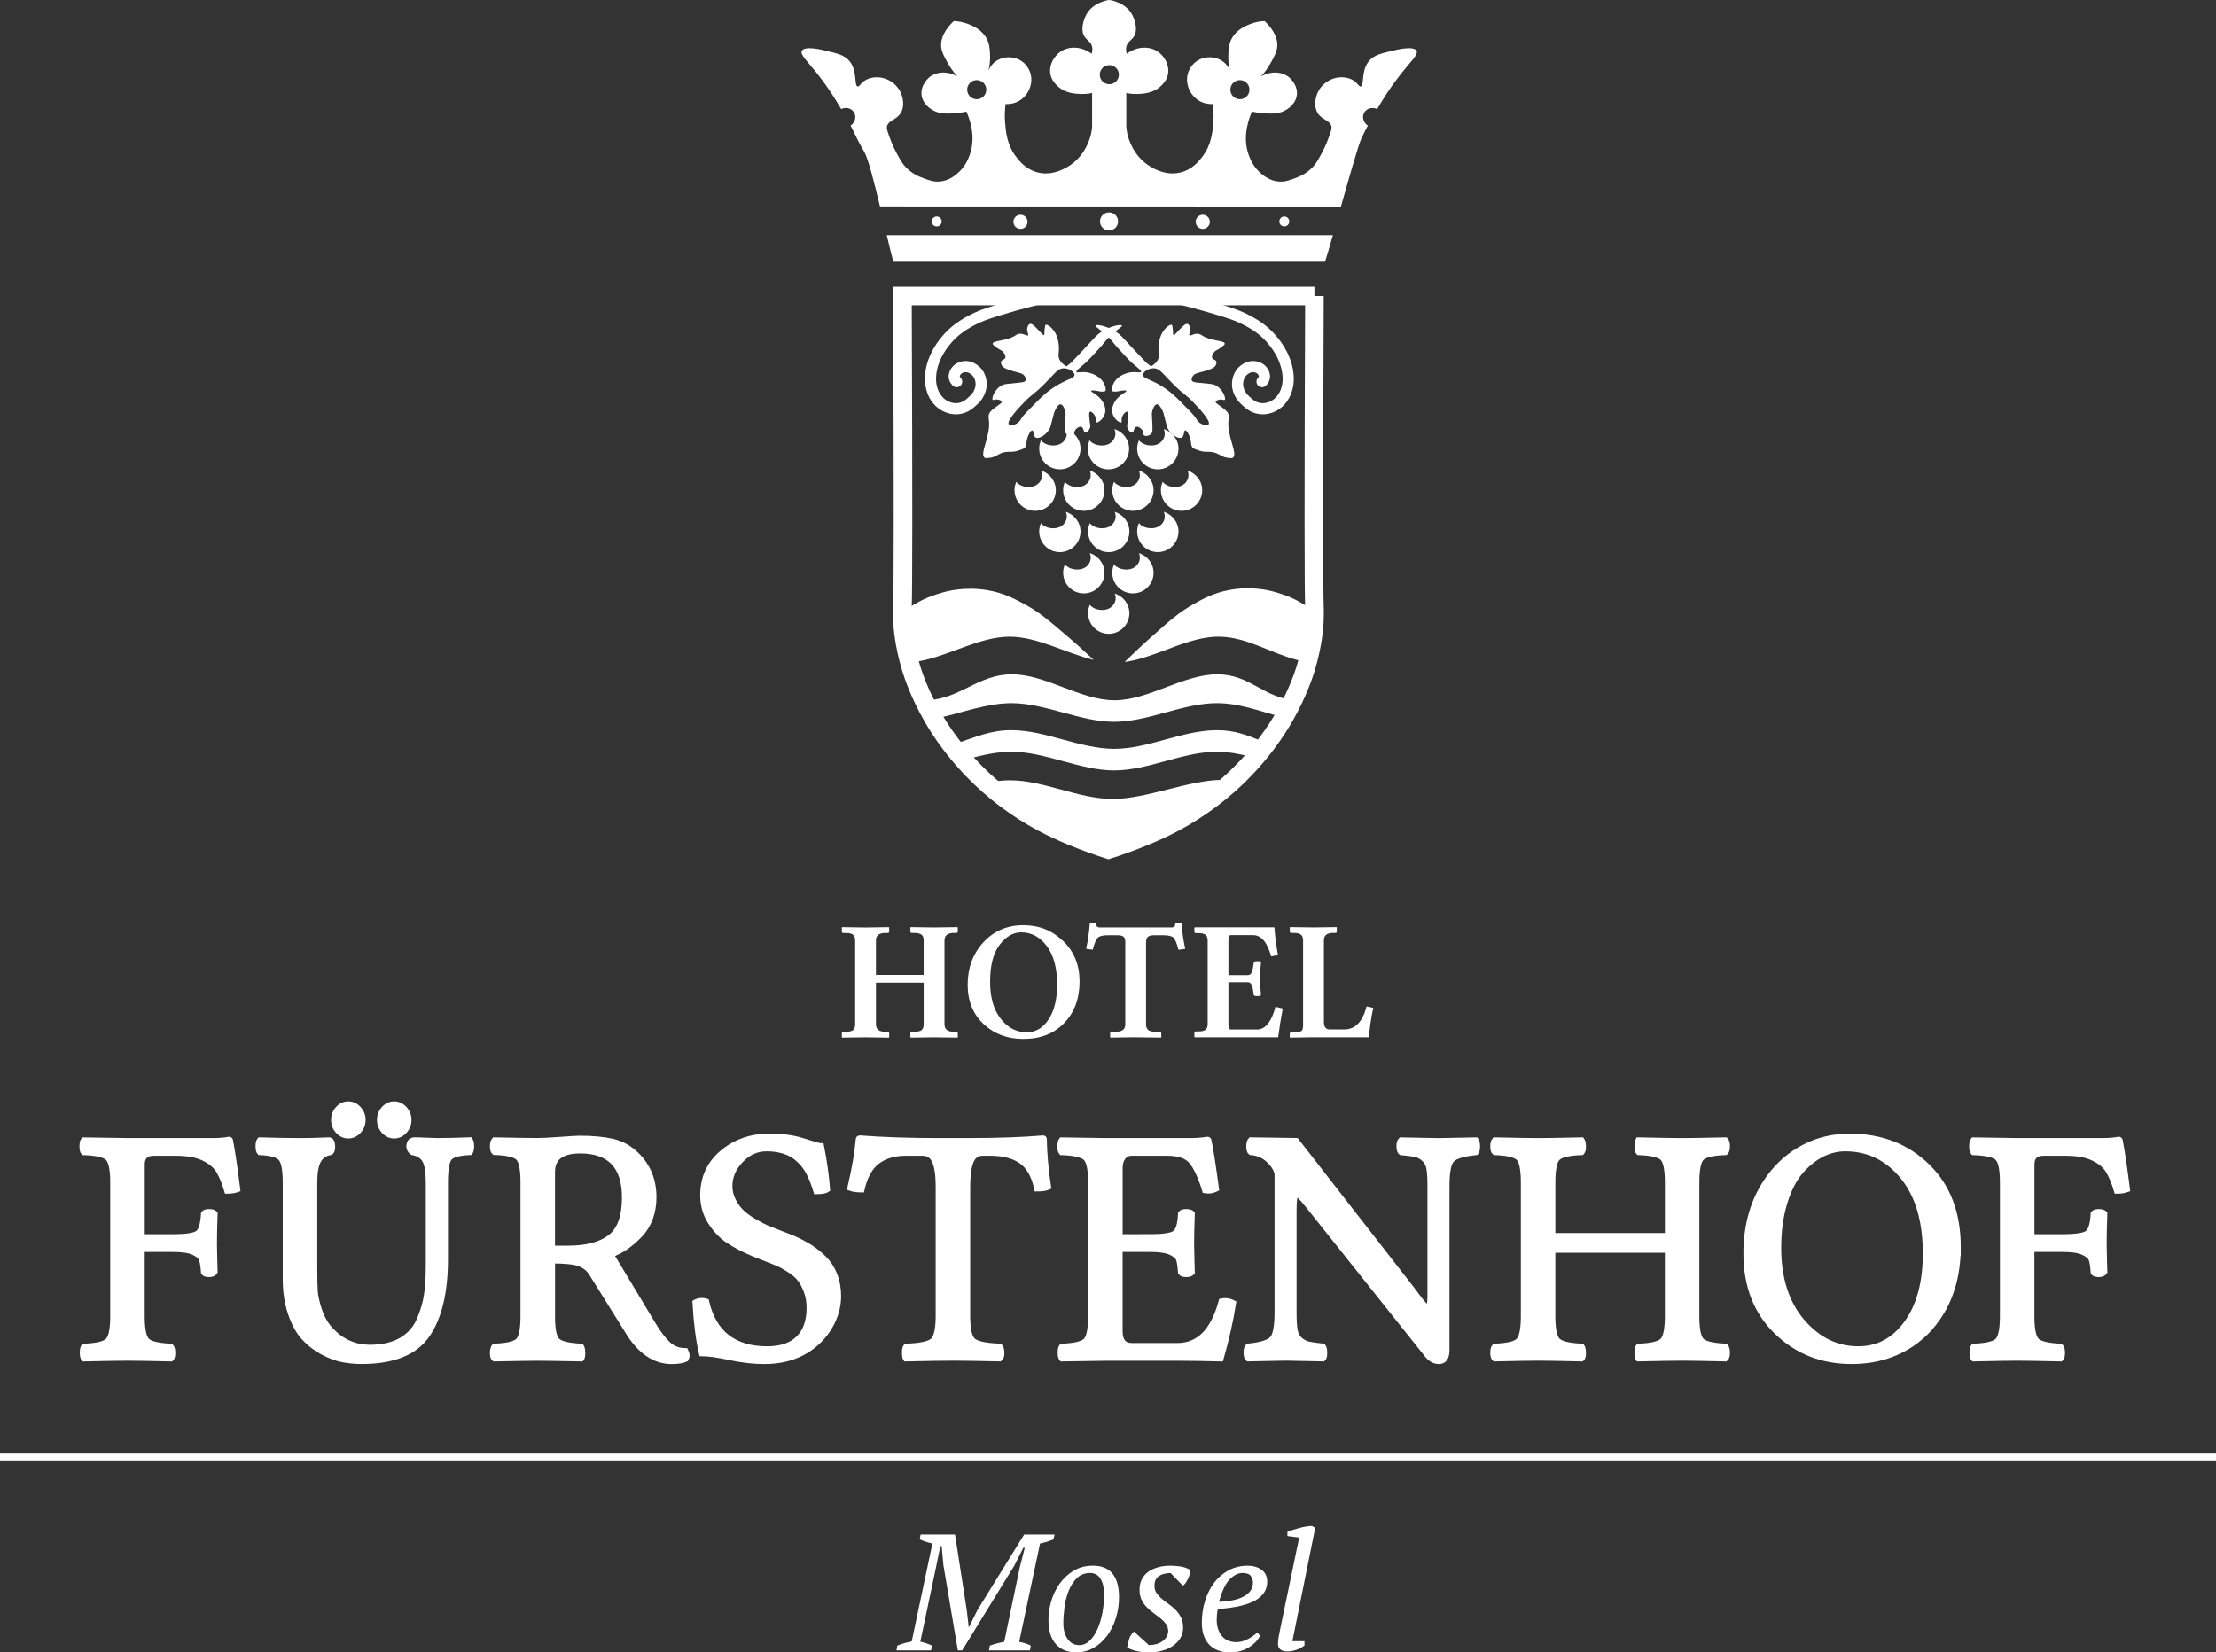 <?xml version="1.0" encoding="UTF-8"?>
<svg id="Ebene_1" data-name="Ebene 1" xmlns="http://www.w3.org/2000/svg" viewBox="0 0 1192.51 889.36">
  <rect x="0" y="0" width="1192.51" height="889.36" fill="#333333" stroke="none"/>
  <defs>
    <style>
      .cls-1 {
        stroke-width: 3px;
      }

      .cls-1, .cls-2, .cls-3 {
        stroke: #fff;
        stroke-miterlimit: 10;
      }

      .cls-1, .cls-4 {
        fill: #fff;
      }

      .cls-2 {
        stroke-linecap: round;
        stroke-width: 6px;
      }

      .cls-2, .cls-3 {
        fill: none;
      }

      .cls-4 {
        stroke-width: 0px;
      }

      .cls-3 {
        stroke-width: 10px;
      }
    </style>
  </defs>
  <path class="cls-4" d="m658.1,419.74c-18.44,0-40.89,10.28-59.33,10.28h0c-18.44,0-36.88-10.05-55.32-10.05h0c-4.15,0-7.86.52-11.34,1.31l13.9,10.88,17.74,10.34,15.06,7.15,14.3,4.72h6.38l21.83-8.68,26.94-14.43"/>
  <path class="cls-4" d="m544.25,378.45h0c18.44,0,36.88,10.05,55.32,10.05h0c18.44,0,36.88-10.05,55.32-10.05h0c11.81,0,22.46,4.12,33.43,7.09l1.97.95,6.78-9.65c-16.96-.97-24.21-13.91-41.96-13.91h0c-18.44,0-36.88,13.97-55.32,13.97h0c-18.44,0-36.88-13.97-55.32-13.97h0c-17.54,0-27.4,12.64-44.19,13.87l4.73,9.65c13.08-2.94,26.16-7.99,39.24-7.99Z"/>
  <path class="cls-4" d="m671.89,407.03c-5.51-1.4-11.12-2.43-17.03-2.43h0c-18.44,0-36.88,10.05-55.32,10.05h0c-18.44,0-36.88-10.05-55.32-10.05h0c-7.69,0-15.37,1.75-23.06,3.78l-3.1-3.35-2.57-5.17c9.03-2.94,17.23-6.87,28.76-6.87h0c18.44,0,36.88,10.05,55.32,10.05h0c18.44,0,36.88-10.05,55.32-10.05h0c9.24,0,15.63,2.52,22.03,5.04l2.61,2.24"/>
  <rect class="cls-4" y="782.36" width="1192.51" height="3.66"/>
  <path class="cls-4" d="m554.24,888.29h-22.01l.45-2.58c1.31-.48,2.58-.88,3.83-1.2,1.25-.33,2.55-.64,3.92-.94l8.38-40.1,2.67-10.43h-.8l-4.81,9.54-28.11,45.71h-2.31l-7.74-45.71-.98-10.43h-.69l-2.32,11.32-8.47,40.1c1.07.24,2.14.53,3.21.89,1.07.36,2.11.77,3.12,1.25l-.54,2.58h-18.62l.45-2.58c2.38-1.01,4.96-1.75,7.75-2.23l11.14-52.75c-1.19-.24-2.38-.55-3.56-.94-1.19-.39-2.29-.82-3.3-1.29l.53-2.58h18.5l6.32,40.72,1.07,9.18h.09l4.63-9.36,25.09-40.54h16.4l-.62,2.58c-2.32,1.01-4.72,1.75-7.22,2.23l-11.23,52.93c1.19.24,2.32.52,3.39.85,1.07.33,2.02.73,2.85,1.2l-.44,2.58Z"/>
  <path class="cls-4" d="m564.22,871.72c0-3.15.49-6.43,1.46-9.85.97-3.41,2.47-6.55,4.48-9.4,2.01-2.85,4.52-5.2,7.54-7.04,3.02-1.84,6.53-2.76,10.56-2.76,4.61,0,8.08,1.43,10.42,4.28,2.34,2.85,3.5,7.07,3.5,12.65,0,3.92-.56,7.68-1.69,11.27-1.12,3.59-2.69,6.76-4.7,9.49-2.01,2.73-4.44,4.92-7.27,6.55-2.84,1.63-5.97,2.45-9.4,2.45-4.55,0-8.18-1.47-10.87-4.41-2.69-2.94-4.03-7.35-4.03-13.23Zm22.36-25.13c-2.91.06-5.29,1.01-7.13,2.84-1.84,1.83-3.3,4.11-4.37,6.83-1.07,2.72-1.81,5.65-2.23,8.78-.42,3.13-.62,6-.62,8.6,0,3.49.77,6.33,2.32,8.52,1.54,2.19,3.62,3.28,6.24,3.28,2.08,0,3.93-.78,5.57-2.35,1.63-1.57,3.03-3.64,4.19-6.21,1.16-2.57,2.05-5.48,2.67-8.74.62-3.25.94-6.53.94-9.85,0-3.49-.61-6.3-1.83-8.42-1.22-2.13-3.13-3.22-5.75-3.28Z"/>
  <path class="cls-4" d="m628.64,877.73c-.06-1.42-.46-2.64-1.2-3.68-.74-1.03-1.69-2.02-2.85-2.97-1.16-.94-2.39-1.89-3.7-2.84-1.31-.95-2.54-2.01-3.7-3.16-1.16-1.16-2.11-2.5-2.85-4.01-.74-1.52-1.11-3.34-1.11-5.48s.41-4.01,1.25-5.61c.83-1.6,1.97-2.94,3.43-4.01,1.45-1.07,3.21-1.89,5.26-2.45,2.05-.56,4.29-.85,6.73-.85,1.54,0,3.28.13,5.21.4,1.93.27,3.76.91,5.48,1.92,0,.65-.12,1.41-.36,2.27-.24.86-.55,1.69-.93,2.5-.39.8-.82,1.54-1.29,2.23-.48.68-.98,1.15-1.52,1.38l-6.59-6.77c-1.22.06-2.36.21-3.41.44-1.05.24-1.96.62-2.75,1.15s-1.4,1.22-1.83,2.08c-.44.86-.65,1.93-.65,3.23,0,1.54.38,2.85,1.15,3.94.76,1.09,1.72,2.13,2.86,3.1,1.15.97,2.38,1.92,3.7,2.84,1.32.92,2.56,1.96,3.7,3.12s2.1,2.49,2.86,4.01c.76,1.52,1.15,3.31,1.15,5.39s-.49,4.04-1.47,5.7c-.98,1.66-2.32,3.07-4.01,4.23-1.69,1.16-3.65,2.04-5.88,2.63-2.23.59-4.59.89-7.08.89s-4.77-.25-6.82-.76-3.67-1.14-4.86-1.92c.3-1.54.65-3.04,1.07-4.5.42-1.45,1.28-2.81,2.58-4.05l8.02,7.31c1.25,0,2.48-.15,3.7-.44,1.22-.3,2.32-.77,3.3-1.42.98-.65,1.78-1.45,2.41-2.39.62-.95.97-2.1,1.03-3.46Z"/>
  <path class="cls-4" d="m678.1,880.36c-.53,1.13-1.31,2.23-2.32,3.3-1.01,1.07-2.2,2.04-3.57,2.9-1.37.86-2.91,1.55-4.63,2.05-1.72.5-3.56.76-5.52.76-4.93,0-8.72-1.41-11.36-4.23-2.64-2.82-3.96-6.73-3.96-11.72,0-4.22.59-8.2,1.78-11.94,1.19-3.74,2.85-7.01,4.99-9.8,2.14-2.79,4.74-4.99,7.8-6.59,3.06-1.6,6.46-2.41,10.2-2.41,2.85,0,5.3.73,7.35,2.18,2.05,1.46,3.07,3.61,3.07,6.46,0,4.22-2.09,7.54-6.28,9.98-4.19,2.44-10.95,4.01-20.27,4.72-.24,1.01-.4,1.99-.49,2.94-.09.95-.13,1.87-.13,2.76,0,3.56.9,6.48,2.72,8.73,1.81,2.26,4.47,3.39,7.98,3.39,1.13,0,2.24-.18,3.34-.53,1.1-.36,2.14-.8,3.12-1.34.98-.53,1.87-1.1,2.67-1.69.8-.59,1.5-1.13,2.09-1.6l1.43,1.69Zm-9.36-33.77c-2.56.06-4.93,1.25-7.13,3.57-2.2,2.32-4.07,6.3-5.62,11.94,5.76-.17,10.25-1.16,13.46-2.95,3.21-1.79,4.81-4.27,4.81-7.44,0-1.23-.37-2.38-1.11-3.44-.74-1.06-2.21-1.61-4.41-1.67Z"/>
  <path class="cls-4" d="m699.13,827.52l-6.33-.8v-2.23c.83-.36,1.8-.71,2.9-1.07,1.1-.36,2.26-.7,3.48-1.02,1.22-.33,2.42-.59,3.61-.8,1.19-.21,2.26-.31,3.21-.31l1.78.98-12.3,61.04h6.51v2.32c-1.19.95-2.63,1.72-4.32,2.32-1.69.59-3.34.89-4.95.89-1.72,0-2.98-.39-3.79-1.16-.8-.77-1.2-1.66-1.2-2.67,0-1.19.09-2.35.27-3.48.18-1.13.42-2.38.71-3.74l10.43-50.26Z"/>
  <path class="cls-1" d="m93.14,672.31h-16.77v36.03c0,7.17.92,11.62,2.76,13.34,1.84,1.72,6.11,2.73,12.83,3.02.58.65.88,1.78.88,3.37s-.25,2.66-.75,3.17c-12.12-.26-19.92-.39-23.4-.39-3.88,0-11.73.13-23.54.39-.47-.52-.71-1.58-.71-3.17s.23-2.72.7-3.37c6.71-.23,11-1.23,12.87-2.98,1.87-1.75,2.8-6.21,2.8-13.39v-71.85c0-7.18-.94-11.62-2.83-13.35-1.89-1.72-6.22-2.7-13.01-2.93-.47-.52-.71-1.58-.71-3.19s.23-2.73.71-3.35l23.45.35h46.28c3.19,0,6.02-.24,8.49-.71.41,0,.65.18.71.53,1.3,6.96,2.59,15.72,3.89,26.28-1.59.59-3.45.88-5.57.88-1.47-4.89-3.04-8.65-4.72-11.27-1.68-2.63-4.38-4.81-8.11-6.55s-8.65-2.61-14.76-2.61h-11.81c-4.35,0-6.49,2.11-6.43,6.33v38.88h16.77c7.35,0,11.87-.74,13.55-2.21,1.68-1.47,2.66-4.95,2.96-10.42.47-.6,1.43-.9,2.88-.9s2.46.3,3.05.89c-.24,7.32-.35,12.58-.35,15.79,0,2.14.12,7.36.35,15.64-.59.86-1.61,1.29-3.05,1.29s-2.4-.3-2.88-.9c-.24-3.31-.6-5.69-1.1-7.13-.5-1.44-1.96-2.72-4.37-3.83-2.41-1.11-6.09-1.67-11.03-1.67Z"/>
  <path class="cls-1" d="m194.76,732.65c-3.48,0-6.94-.32-10.36-.97-3.43-.65-7.04-2-10.83-4.05-3.8-2.06-7.12-4.64-9.97-7.75-2.85-3.11-5.22-7.42-7.11-12.91-1.88-5.49-2.83-11.7-2.83-18.63v-51.77c0-7.1-.87-11.55-2.61-13.34-1.74-1.79-5.5-2.8-11.28-3.04-.47-.51-.72-1.57-.75-3.18-.03-1.61.22-2.73.75-3.37,8.97.26,16.22.39,21.77.39,4.25,0,9.39-.13,15.42-.39,1.17,0,1.8,1.01,1.89,3.03.09,2.02-.28,3.19-1.1,3.51-2.87.47-5,1.94-6.41,4.4-1.4,2.46-2.11,6.46-2.11,11.97v45.78c0,5.4.08,9.52.25,12.37.17,2.85.96,6.4,2.37,10.65,1.41,4.26,3.55,7.88,6.42,10.87,5.74,5.99,12.61,9.01,20.61,9.07,6.93,0,12.63-1.31,17.1-3.92s7.73-6.28,9.75-11c2.03-4.73,3.35-9.29,3.97-13.69.62-4.4.93-9.65.93-15.76v-44.37c0-5.75-.64-9.77-1.92-12.06-1.28-2.29-3.55-3.73-6.82-4.32-1.36-1.03-1.91-2.37-1.64-4.04.27-1.67,1.23-2.5,2.89-2.5s3.71.07,6.31.19c2.61.13,4.6.19,5.96.19,4.48,0,10.32-.13,17.52-.39.47.64.71,1.75.71,3.32s-.24,2.65-.71,3.23c-5.78.24-9.45,1.22-11.02,2.95-1.56,1.73-2.34,6.21-2.34,13.42v41.11c0,17.8-3.25,31.41-9.74,40.83-6.5,9.43-18.19,14.14-35.07,14.14Zm-12.79-123.92c-1.53-1.68-2.3-3.67-2.3-5.97s.77-4.29,2.3-5.97c1.53-1.68,3.35-2.52,5.45-2.52s3.93.84,5.49,2.52c1.56,1.68,2.34,3.67,2.34,5.97s-.78,4.29-2.34,5.97c-1.56,1.68-3.39,2.52-5.49,2.52s-3.91-.84-5.45-2.52Zm24.69,0c-1.53-1.68-2.3-3.67-2.3-5.97s.77-4.29,2.3-5.97c1.53-1.68,3.35-2.52,5.45-2.52s3.93.84,5.49,2.52c1.56,1.68,2.34,3.67,2.34,5.97s-.78,4.29-2.34,5.97c-1.56,1.68-3.39,2.52-5.49,2.52s-3.91-.84-5.45-2.52Z"/>
  <path class="cls-1" d="m297.17,708.48c0,7.11.93,11.51,2.8,13.22,1.87,1.7,6.13,2.7,12.78,2.99.47.8.7,1.97.7,3.52s-.19,2.56-.57,3.03c-12.12-.24-19.92-.35-23.41-.35-3.88,0-11.7.12-23.45.35-.59-.47-.88-1.48-.88-3.03s.29-2.72.88-3.52c6.71-.23,10.99-1.23,12.82-2.98,1.84-1.75,2.76-6.22,2.76-13.4v-71.92c0-7.18-.92-11.64-2.76-13.36s-6.11-2.7-12.82-2.93c-.58-.47-.88-1.5-.88-3.08s.29-2.71.88-3.38c12.05.24,19.8.35,23.27.35,2.54,0,6.62-.21,12.24-.62,5.62-.41,9.11-.62,10.47-.62,6.93,0,12.8.55,17.6,1.65,4.81,1.1,9.07,3.46,12.8,7.09,6.24,6.06,9.36,13.67,9.36,22.82,0,8.3-2.5,15.08-7.49,20.32-5,5.24-10.16,8.77-15.49,10.6l22.8,37.92c2.77,4.58,5.43,8.05,7.96,10.41,2.54,2.35,5.66,3.53,9.38,3.53.83,1.59.88,3.04.18,4.34-1.71.83-4.25,1.24-7.61,1.24-9.32,0-17.28-5.51-23.89-16.54l-19.23-30.85c-1.47-2.37-3.62-4.09-6.44-5.16-2.83-1.07-7.74-1.6-14.74-1.6v29.98Zm15.01-89.18c-10.01,0-15.01,3.83-15.01,11.49v41.15h8.65c9.77,0,17.27-1.97,22.51-5.92,5.24-3.95,7.86-11.13,7.86-21.54,0-16.79-8-25.18-24.01-25.18Z"/>
  <path class="cls-1" d="m441.93,616.85c1.65,8.31,2.74,16.09,3.27,23.34-.89.65-2.86,1-5.93,1.06-.59-1.88-1.17-3.57-1.73-5.07-.56-1.5-1.26-3.07-2.08-4.71-.83-1.64-1.73-3.08-2.7-4.32-.98-1.23-2.14-2.44-3.5-3.61-1.36-1.17-2.84-2.14-4.43-2.91-1.6-.76-3.44-1.37-5.54-1.81-2.1-.44-4.39-.66-6.87-.66-5.24,0-9.85,2.09-13.82,6.26-3.97,4.17-5.96,8.81-5.96,13.92,0,2.82.65,5.48,1.94,7.98,1.29,2.5,2.82,4.58,4.59,6.26,1.77,1.67,4.08,3.33,6.93,4.98,2.85,1.65,5.25,2.86,7.2,3.66,1.94.79,4.36,1.75,7.24,2.86,2.88,1.12,4.71,1.82,5.48,2.12,3.53,1.53,6.69,3.16,9.49,4.89,2.79,1.73,5.43,3.85,7.92,6.34,2.49,2.5,4.4,5.45,5.72,8.86,1.32,3.41,1.98,7.17,1.98,11.28,0,5.72-1.55,11.2-4.64,16.44s-7.25,9.49-12.48,12.73c-6.42,3.95-13.94,5.92-22.56,5.92-5.94,0-12.18-.7-18.7-2.11-6.53-1.41-11.56-2.11-15.12-2.11-1.75-7.59-2.91-16.74-3.48-27.45,1.89-1,3.86-1.17,5.93-.53,3.91,17.1,14.86,25.64,32.87,25.64,7.24,0,12.82-1.89,16.73-5.68,3.91-3.79,5.87-9.3,5.87-16.52,0-3.29-.52-6.3-1.55-9.03-1.03-2.73-2.21-4.93-3.53-6.61-1.32-1.67-3.21-3.29-5.65-4.85-2.44-1.56-4.48-2.69-6.09-3.39-1.62-.71-3.92-1.63-6.89-2.78-2.97-1.14-5.01-1.95-6.13-2.42-5.5-2.29-10.1-4.68-13.8-7.18-3.71-2.5-6.9-5.86-9.58-10.09-2.69-4.23-4.03-8.99-4.03-14.28,0-9.39,3.5-17.02,10.51-22.88,7-5.86,15.43-8.79,25.28-8.79,6.91,0,12.86.81,17.86,2.43s8.32,2.56,9.97,2.81Z"/>
  <path class="cls-1" d="m520.59,708.16c0,7.25,1.01,11.74,3.04,13.48,2.03,1.74,6.84,2.75,14.43,3.05.59.65.9,1.78.93,3.37.03,1.6-.28,2.66-.93,3.17-12.12-.26-20.51-.39-25.17-.39-5.09,0-13.59.13-25.48.39-.35-.52-.53-1.58-.53-3.17s.23-2.72.7-3.37c7.53-.24,12.32-1.24,14.37-3.01s3.07-6.28,3.07-13.53v-69.66c0-5.89-.63-10.36-1.9-13.39-1.27-3.03-3.5-4.55-6.68-4.55h-8.85c-6.25,0-11.39,1.49-15.4,4.46-4.01,2.98-6.84,8.06-8.49,15.27-2.54,0-4.6-.29-6.19-.88,2.42-10.38,3.92-19.14,4.51-26.28,0-.35.27-.53.8-.53,12.22.94,26.3,1.42,42.24,1.42h15.59c16.06,0,29.61-.47,40.65-1.42.35,0,.53.17.53.51.12,7.7.88,16.28,2.3,25.75-1.36.6-3.39.9-6.1.9-1.47-6.98-4.25-11.92-8.34-14.83-4.09-2.91-9.7-4.37-16.82-4.37h-3.97c-3.12,0-5.28,1.53-6.49,4.6-1.21,3.06-1.81,7.69-1.81,13.88v69.13Z"/>
  <path class="cls-1" d="m619.02,665.76c7.35,0,11.87-.74,13.54-2.21,1.68-1.47,2.63-4.95,2.87-10.42.47-.6,1.45-.9,2.92-.9s2.51.3,3.1.89c-.24,7.32-.35,12.58-.35,15.79,0,2.18.12,7.49.35,15.92-.59.68-1.61,1.02-3.05,1.02s-2.43-.3-2.96-.9c-.23-3.31-.59-5.69-1.06-7.13-.47-1.44-1.91-2.72-4.32-3.83-2.41-1.11-6.09-1.67-11.03-1.67h-16.41v44.16c0,5.25,2.15,7.87,6.44,7.87h24.61c11.47,0,19.34-7.99,23.64-23.96,2.18-.48,4.3-.18,6.37.89-1.47,9.46-3.72,19.45-6.72,29.96-9.66-.24-17.38-.35-23.15-.35h-38.88c-9.76.12-17.6.24-23.54.35-.47-.52-.71-1.58-.71-3.17s.23-2.72.7-3.37c6.71-.23,11-1.23,12.87-2.98,1.87-1.75,2.8-6.21,2.8-13.39v-71.85c0-7.18-.94-11.62-2.83-13.35-1.89-1.72-6.22-2.7-13.01-2.93-.47-.52-.71-1.58-.71-3.19s.23-2.73.71-3.35l23.45.35h46.19c3.13,0,6.08-.24,8.85-.71.47,0,.71.18.71.53.94,4.09,2.3,12.75,4.07,26-1.95.96-3.95,1.27-6.02.9-2.29-7.42-4.7-12.64-7.23-15.66s-6.9-4.52-13.13-4.52h-19.04c-2.06,0-3.64.77-4.76,2.31s-1.67,3.48-1.67,5.83v37.08h16.41Z"/>
  <path class="cls-1" d="m769.66,638.4c0-4.2-.19-7.4-.58-9.58-.38-2.19-1.3-3.91-2.74-5.16-1.45-1.25-2.95-2.06-4.51-2.41-1.56-.35-4.2-.7-7.92-1.05-.59-.51-.9-1.57-.93-3.18-.03-1.61.28-2.73.93-3.37,12.09.26,18.79.39,20.09.39,1.71,0,8.46-.13,20.26-.39.47.64.71,1.75.71,3.32s-.24,2.65-.71,3.23c-6.78.7-11.1,2-12.96,3.89-1.86,1.9-2.79,6.67-2.79,14.31v88.25c0,4.01-1.39,6.01-4.16,6.01s-5.07-1.55-7.25-4.64l-63.26-79.38c-3.13-3.97-5.18-5.94-6.15-5.91-.97.03-1.46,2.96-1.46,8.79v54.87c0,4.2.19,7.39.58,9.58.38,2.19,1.3,3.91,2.74,5.16,1.44,1.25,2.95,2.06,4.51,2.41,1.56.35,4.2.73,7.92,1.14.47.65.72,1.78.75,3.37.03,1.6-.22,2.66-.75,3.17-12.09-.26-18.79-.39-20.09-.39-1.71,0-8.46.13-20.26.39-.59-.52-.9-1.58-.93-3.17-.03-1.6.28-2.72.93-3.37,6.78-.7,11.1-2.01,12.96-3.94,1.86-1.92,2.79-6.71,2.79-14.35v-74.74c-.59-2.63-2.21-5.13-4.87-7.53-2.65-2.39-5.81-3.71-9.47-3.94-.59-.51-.88-1.57-.88-3.18s.29-2.73.88-3.37l24.51.35,62.11,79.76c.83,1.06,1.73,2.26,2.7,3.61.97,1.35,1.71,2.32,2.21,2.9.5.58,1.02,1.18,1.55,1.79.53.61.97,1.04,1.33,1.27.35.23.65.35.88.35.83,0,1.27-1.81,1.33-5.43v-59.86Z"/>
  <path class="cls-1" d="m912.97,708.32c0,7.18.92,11.63,2.76,13.35,1.84,1.72,6.11,2.73,12.83,3.02.58.65.88,1.78.88,3.37s-.29,2.66-.88,3.17c-12.05-.26-19.8-.39-23.27-.39-3.9,0-11.8.13-23.69.39-.37-.52-.55-1.58-.55-3.17s.23-2.72.7-3.37c6.71-.23,11-1.22,12.87-2.97,1.87-1.75,2.8-6.21,2.8-13.38v-35.59h-61.94v35.59c0,7.17.94,11.61,2.83,13.33,1.88,1.72,6.18,2.73,12.9,3.02.47.65.72,1.78.75,3.37.03,1.6-.22,2.66-.75,3.17-12.13-.26-19.93-.39-23.42-.39-3.88,0-11.7.13-23.45.39-.59-.52-.88-1.58-.88-3.17s.29-2.72.88-3.37c6.71-.23,10.99-1.23,12.82-2.98s2.76-6.21,2.76-13.39v-71.85c0-7.18-.92-11.62-2.76-13.35-1.84-1.72-6.11-2.7-12.82-2.93-.58-.51-.88-1.57-.88-3.18s.29-2.73.88-3.37c12.05.26,19.8.39,23.27.39,3.9,0,11.77-.13,23.6-.39.47.64.72,1.75.75,3.32.03,1.57-.22,2.65-.75,3.23-6.77.23-11.09,1.21-12.94,2.93-1.86,1.72-2.78,6.17-2.78,13.34v28.68h61.94v-28.68c0-7.17-.93-11.62-2.8-13.34-1.87-1.72-6.16-2.7-12.87-2.93-.47-.51-.7-1.57-.7-3.18s.18-2.73.55-3.37c12.12.26,19.96.39,23.51.39,3.88,0,11.7-.13,23.45-.39.59.64.88,1.75.88,3.32s-.29,2.65-.88,3.23c-6.71.23-10.99,1.21-12.83,2.93-1.84,1.72-2.76,6.17-2.76,13.35v71.85Z"/>
  <path class="cls-1" d="m1053.65,671.21c0,15.11-3.75,27.98-11.24,38.6-5.07,7.26-11.55,12.88-19.42,16.87-7.88,3.98-16.74,5.98-26.59,5.98-15.93,0-29.36-5.31-40.3-15.94-10.94-10.63-16.41-24.65-16.41-42.07,0-15.97,4.13-29.61,12.39-40.93,5.07-6.95,11.34-12.37,18.8-16.26,7.46-3.89,15.62-5.83,24.47-5.83,16.81,0,30.73,5.38,41.76,16.14,11.03,10.76,16.55,25.25,16.55,43.46Zm-60.7-53.05c-4.37,0-8.6,1.05-12.7,3.16-4.1,2.11-7.91,5.2-11.41,9.27-3.51,4.07-6.36,9.68-8.54,16.82-2.18,7.14-3.27,15.2-3.27,24.15,0,16.57,4.23,29.8,12.7,39.7,8.46,9.9,18.57,14.84,30.31,14.84,10.62,0,19.3-4.65,26.06-13.96,6.75-9.31,10.13-21.81,10.13-37.5,0-17.62-4.1-31.44-12.3-41.46-8.2-10.01-18.52-15.02-30.97-15.02Z"/>
  <path class="cls-1" d="m1110.06,672.31h-16.77v36.03c0,7.17.92,11.62,2.76,13.34,1.84,1.72,6.11,2.73,12.83,3.02.58.65.88,1.78.88,3.37s-.25,2.66-.75,3.17c-12.12-.26-19.92-.39-23.4-.39-3.88,0-11.73.13-23.54.39-.47-.52-.71-1.58-.71-3.17s.23-2.72.7-3.37c6.71-.23,11-1.23,12.87-2.98,1.87-1.75,2.8-6.21,2.8-13.39v-71.85c0-7.18-.94-11.62-2.83-13.35-1.89-1.72-6.22-2.7-13.01-2.93-.47-.52-.71-1.58-.71-3.19s.24-2.73.71-3.35l23.45.35h46.28c3.19,0,6.02-.24,8.49-.71.41,0,.65.18.71.53,1.3,6.96,2.59,15.72,3.89,26.28-1.59.59-3.45.88-5.57.88-1.47-4.89-3.04-8.65-4.72-11.27-1.68-2.63-4.38-4.81-8.11-6.55s-8.65-2.61-14.76-2.61h-11.81c-4.35,0-6.49,2.11-6.43,6.33v38.88h16.77c7.35,0,11.87-.74,13.55-2.21,1.67-1.47,2.66-4.95,2.96-10.42.47-.6,1.43-.9,2.88-.9s2.46.3,3.05.89c-.24,7.32-.35,12.58-.35,15.79,0,2.14.12,7.36.35,15.64-.59.86-1.61,1.29-3.05,1.29s-2.4-.3-2.88-.9c-.23-3.31-.6-5.69-1.1-7.13-.5-1.44-1.96-2.72-4.37-3.83-2.41-1.11-6.09-1.67-11.03-1.67Z"/>
  <g>
    <path class="cls-4" d="m497.07,506.16c0-1.46-.39-2.5-1.16-3.11-.77-.61-2.09-.92-3.96-.92h-1.27c-.48,0-.74-.25-.77-.76v-2.19l.26-.18c5.94.12,10.1.18,12.49.18l12.58-.18.18.18v2.19c0,.48-.26.73-.77.76h-1.27c-3.41,0-5.12,1.34-5.12,4.03v45.14c0,2.68,1.71,4.03,5.12,4.03h1.27c.48,0,.74.28.77.85v2.1l-.18.18c-6.18-.12-10.37-.18-12.58-.18l-12.49.18-.26-.18v-2.1c0-.54.26-.82.77-.85h1.27c1.84,0,3.16-.3,3.94-.89.78-.6,1.18-1.64,1.18-3.13v-22.41h-25.68v22.41c0,2.68,1.69,4.03,5.07,4.03h1.31c.48,0,.73.28.73.85v2.1l-.26.18c-6.18-.12-10.36-.18-12.53-.18l-12.49.18-.18-.18v-2.1c0-.54.24-.82.73-.85h1.31c1.84,0,3.16-.3,3.94-.89.79-.6,1.18-1.64,1.18-3.13v-45.14c0-1.46-.39-2.5-1.16-3.11-.77-.61-2.09-.92-3.96-.92h-1.31c-.48,0-.73-.25-.73-.76v-2.19l.18-.18c5.94.12,10.1.18,12.49.18l12.53-.18.26.18v2.19c0,.48-.25.73-.75.76h-1.35c-3.38,0-5.05,1.35-5.02,4.03v18.51h25.68v-18.51Z"/>
    <path class="cls-4" d="m580.95,528.23c0,9.18-2.74,16.63-8.23,22.36-5.48,5.72-12.81,8.58-22,8.58-8.58,0-15.72-2.67-21.43-8.02-5.71-5.35-8.56-12.43-8.56-21.26s2.83-16.66,8.5-22.76c5.66-6.1,12.8-9.16,21.41-9.16s15.52,2.82,21.44,8.46c5.92,5.64,8.87,12.91,8.87,21.8Zm-31.38-26.42c-4.38,0-8.27,2.25-11.66,6.74-3.4,4.49-5.09,11.08-5.09,19.77s1.89,15.03,5.67,19.93c3.78,4.9,8.47,7.34,14.08,7.34,4.77,0,8.68-2.31,11.73-6.94,3.05-4.63,4.58-10.85,4.58-18.67,0-8.92-1.85-15.85-5.54-20.77-3.69-4.93-8.28-7.39-13.76-7.39Z"/>
    <path class="cls-4" d="m591.73,499.17h38.74c1.34,0,2.03-.73,2.06-2.19l3.26-.36c.36,4.83,1.03,9.53,2.01,14.09l-3.67.45c-.86-3.55-1.77-5.73-2.71-6.56-.94-.82-2.72-1.23-5.34-1.23h-4.92c-1.64,0-2.79.28-3.45.83-.66.55-.98,1.56-.98,3.02v44.07c0,1.4.38,2.42,1.14,3.06.76.64,2.06.96,3.92.96h2.37c.48,0,.73.28.76.85v2.1l-.22.18c-7.28-.12-12.1-.18-14.45-.18l-12.66.18-.18-.18v-2.1c0-.54.25-.82.76-.85h2.37c3.37,0,5.04-1.34,5.01-4.03v-44.34c0-1.34-.32-2.27-.96-2.8-.64-.52-1.81-.78-3.51-.78h-4.83c-2.62,0-4.43.42-5.41,1.25-.98.84-1.91,3.01-2.77,6.53l-3.58-.45c.98-4.59,1.65-9.29,2.01-14.09l3.31.36c0,1.46.64,2.19,1.92,2.19Z"/>
    <path class="cls-4" d="m643,558.27l-.27-.18v-2.07c0-.55.26-.84.77-.87h1.27c1.84,0,3.16-.3,3.94-.91.79-.61,1.18-1.64,1.18-3.1v-44.9c0-1.46-.39-2.49-1.16-3.1-.77-.61-2.09-.91-3.96-.91h-1.27c-.49,0-.74-.26-.77-.78v-2.17l.27-.18h42.81c.36,5.19,1,10.14,1.92,14.85l-3.67.81c-2.1-7.64-5.34-11.45-9.74-11.45h-11.99c-.87,0-1.29.89-1.26,2.68v18.83h10.37c.54,0,.99-.14,1.37-.4.37-.27.69-.78.94-1.54.25-.76.43-1.4.52-1.92.09-.52.22-1.39.4-2.62,0-.24.14-.46.4-.67.27-.21.63-.31,1.07-.31h1.92l.54.89c-.42,3.43-.63,6.26-.63,8.5,0,2.09.21,4.94.63,8.54l-.54.81h-1.92c-.98,0-1.48-.3-1.48-.89-.18-1.22-.31-2.11-.4-2.66-.09-.55-.26-1.19-.52-1.92-.25-.73-.56-1.24-.92-1.52-.36-.28-.82-.43-1.39-.43h-10.37v22.73c0,1.76.42,2.65,1.26,2.68h14.1c2.4,0,4.43-1.13,6.11-3.4,1.68-2.27,2.95-5.2,3.82-8.81l3.94.94c-.98,5.25-1.81,10.41-2.46,15.48h-44.83Z"/>
    <path class="cls-4" d="m701.25,506.15c0-1.46-.4-2.5-1.18-3.11-.79-.61-2.08-.92-3.87-.92h-1.3c-.54,0-.81-.25-.81-.76v-2.19l.18-.18c5.99.12,10.18.18,12.57.18l12.35-.18.18.18v2.19c0,.48-.21.73-.63.76h-1.39c-3.31,0-4.95,1.34-4.92,4.03v43.71c0,2.8,1.03,4.21,3.09,4.21h7.87c5.87,0,9.89-4.13,12.03-12.39l3.58.76c-1.34,6.47-2.09,11.75-2.24,15.84h-31.41c-2.45,0-6.08.06-10.92.18l-.36-.18v-1.83c0-.75.49-1.12,1.48-1.12h2.91c1.1,0,1.84-.25,2.22-.76.37-.51.56-1.46.56-2.86v-45.54Z"/>
  </g>
  <path class="cls-4" d="m599.86,319.45c.24.55.61,1.61.5,2.96-.19,2.14-1.49,3.49-1.85,3.86-2.34,2.37-6.06,2.32-8.46,1.56-1.09-.34-1.95-.85-2.58-1.3-.35-.25-.64-.58-.86-.95l-.07-.12c-.09.2-.19.4-.27.6-.79,1.95-.73,3.6-.73,3.96,0,6.13,4.97,11.11,11.11,11.11s11.11-4.97,11.11-11.11c0-5.12-3.55-9.19-7.89-10.58Z"/>
  <path class="cls-4" d="m586.45,297.7c.24.55.61,1.61.5,2.96-.19,2.14-1.49,3.49-1.85,3.86-2.34,2.37-6.06,2.32-8.46,1.56-1.09-.34-1.95-.85-2.58-1.3-.35-.25-.64-.58-.86-.95l-.07-.12c-.09.2-.19.4-.27.6-.79,1.95-.73,3.6-.73,3.96,0,6.13,4.97,11.11,11.11,11.11s11.11-4.97,11.11-11.11c0-5.12-3.55-9.19-7.89-10.58Z"/>
  <path class="cls-4" d="m612.88,297.7c.24.55.61,1.61.5,2.96-.19,2.14-1.49,3.49-1.85,3.86-2.34,2.37-6.06,2.32-8.46,1.56-1.09-.34-1.95-.85-2.58-1.3-.35-.25-.64-.58-.86-.95l-.07-.12c-.09.2-.19.4-.27.6-.79,1.95-.73,3.6-.73,3.96,0,6.13,4.97,11.11,11.11,11.11s11.11-4.97,11.11-11.11c0-5.12-3.55-9.19-7.89-10.58Z"/>
  <path class="cls-4" d="m626.28,275.48c.24.55.61,1.61.5,2.96-.19,2.14-1.49,3.49-1.85,3.86-2.34,2.37-6.06,2.32-8.46,1.56-1.09-.34-1.95-.85-2.58-1.3-.35-.25-.64-.58-.86-.95l-.07-.12c-.09.2-.19.4-.27.6-.79,1.95-.73,3.6-.73,3.96,0,6.13,4.97,11.11,11.11,11.11s11.11-4.97,11.11-11.11c0-5.12-3.55-9.19-7.89-10.58Z"/>
  <path class="cls-4" d="m599.86,275.49c.24.55.61,1.61.5,2.96-.19,2.14-1.49,3.49-1.85,3.86-2.34,2.37-6.06,2.32-8.46,1.56-1.09-.34-1.95-.85-2.58-1.3-.35-.25-.64-.58-.86-.95l-.07-.12c-.09.2-.19.4-.27.6-.79,1.95-.73,3.6-.73,3.96,0,6.13,4.97,11.11,11.11,11.11s11.11-4.97,11.11-11.11c0-5.12-3.55-9.19-7.89-10.58Z"/>
  <path class="cls-4" d="m573.56,275.49c.24.55.61,1.61.5,2.96-.19,2.14-1.49,3.49-1.85,3.86-2.34,2.37-6.06,2.32-8.46,1.56-1.09-.34-1.95-.85-2.58-1.3-.35-.25-.64-.58-.86-.95l-.07-.12c-.09.2-.19.4-.27.6-.79,1.95-.73,3.6-.73,3.96,0,6.13,4.97,11.11,11.11,11.11s11.11-4.97,11.11-11.11c0-5.12-3.55-9.19-7.89-10.58Z"/>
  <path class="cls-4" d="m586.45,253.27c.24.55.61,1.61.5,2.96-.19,2.14-1.49,3.49-1.85,3.86-2.34,2.37-6.06,2.32-8.46,1.56-1.09-.34-1.95-.85-2.58-1.3-.35-.25-.64-.58-.86-.95l-.07-.12c-.09.2-.19.4-.27.6-.79,1.95-.73,3.6-.73,3.96,0,6.13,4.97,11.11,11.11,11.11s11.11-4.97,11.11-11.11c0-5.12-3.55-9.19-7.89-10.58Z"/>
  <path class="cls-4" d="m612.88,253.27c.24.55.61,1.61.5,2.96-.19,2.14-1.49,3.49-1.85,3.86-2.34,2.37-6.06,2.32-8.46,1.56-1.09-.34-1.95-.85-2.58-1.3-.35-.25-.64-.58-.86-.95l-.07-.12c-.09.2-.19.4-.27.6-.79,1.95-.73,3.6-.73,3.96,0,6.13,4.97,11.11,11.11,11.11s11.11-4.97,11.11-11.11c0-5.12-3.55-9.19-7.89-10.58Z"/>
  <path class="cls-4" d="m560.28,253.27c.24.55.61,1.61.5,2.96-.19,2.14-1.49,3.49-1.85,3.86-2.34,2.37-6.06,2.32-8.46,1.56-1.09-.34-1.95-.85-2.58-1.3-.35-.25-.64-.58-.86-.95l-.07-.12c-.09.2-.19.4-.27.6-.79,1.95-.73,3.6-.73,3.96,0,6.13,4.97,11.11,11.11,11.11s11.11-4.97,11.11-11.11c0-5.12-3.55-9.19-7.89-10.58Z"/>
  <path class="cls-4" d="m639.05,253.27c.24.55.61,1.61.5,2.96-.19,2.14-1.49,3.49-1.85,3.86-2.34,2.37-6.06,2.32-8.46,1.56-1.09-.34-1.95-.85-2.58-1.3-.35-.25-.64-.58-.86-.95l-.07-.12c-.09.2-.19.4-.27.6-.79,1.95-.73,3.6-.73,3.96,0,6.13,4.97,11.11,11.11,11.11s11.11-4.97,11.11-11.11c0-5.12-3.55-9.19-7.89-10.58Z"/>
  <path class="cls-4" d="m599.71,230.92c.24.55.61,1.61.5,2.96-.19,2.14-1.49,3.49-1.85,3.86-2.34,2.37-6.06,2.32-8.46,1.56-1.09-.34-1.95-.85-2.58-1.3-.35-.25-.64-.58-.86-.95l-.07-.12c-.09.2-.19.4-.27.6-.79,1.95-.73,3.6-.73,3.96,0,6.13,4.97,11.11,11.11,11.11s11.11-4.97,11.11-11.11c0-5.12-3.55-9.19-7.89-10.58Z"/>
  <path class="cls-2" d="m556.94,161.41c-8.24,2.05-15.12,4.05-20.36,5.68-6.54,2.03-9.81,3.25-13.53,5.23-2.81,1.5-6.33,3.4-10.15,6.89-7.03,6.43-9.73,13.35-10.34,15-1.48,4.02-1.73,7.01-1.79,8.36-.07,1.49-.15,3.73.64,6.51.32,1.13.88,3.05,2.36,5.11.7.98,2.39,3.26,5.55,4.66.93.41,3.49,1.51,6.77,1.02,3.6-.54,5.88-2.66,7.47-4.15,1.07-1,2.32-2.17,3.26-4.15.47-.99,1.82-3.96.83-7.53-.23-.85-.95-3.29-3.32-5.04-.67-.49-2.69-1.99-5.43-1.66-.63.08-3.15.47-4.53,2.62-.3.46-1.17,1.81-.77,3.45.25,1.02.88,1.68,1.21,1.98"/>
  <path class="cls-2" d="m637.02,161.41c8.24,2.05,15.12,4.05,20.36,5.68,6.54,2.03,9.81,3.25,13.53,5.23,2.81,1.5,6.33,3.4,10.15,6.89,7.03,6.43,9.73,13.35,10.34,15,1.48,4.02,1.73,7.01,1.79,8.36.07,1.49.15,3.73-.64,6.51-.32,1.13-.88,3.05-2.36,5.11-.7.98-2.39,3.26-5.55,4.66-.93.41-3.49,1.51-6.77,1.02-3.6-.54-5.88-2.66-7.47-4.15-1.07-1-2.32-2.17-3.26-4.15-.47-.99-1.82-3.96-.83-7.53.23-.85.95-3.29,3.32-5.04.67-.49,2.69-1.99,5.43-1.66.63.08,3.15.47,4.53,2.62.3.46,1.17,1.81.77,3.45-.25,1.02-.88,1.68-1.21,1.98"/>
  <path class="cls-4" d="m603.77,175.24c-.39-.84-5.94.08-10.85,3.19-2.51,1.59-3.62,2.98-8.17,7.91-1.83,1.99-4.68,5.05-8.3,8.81l-2.55,2.04c-1.54-.89-3.43-2.34-4.09-4.6-.36-1.26-.11-1.98,0-3.57.08-1.09.35-6.39-2.3-10.47-1.51-2.31-3.94-4.21-4.85-3.7,0,0-.35.2-.64,3.83.07.61.11,1.5-.26,1.66-.49.21-1.33-1.03-3.19-2.94-2.11-2.16-3.32-3.37-4.34-3.06-1,.3-1.35,1.92-1.4,2.17-.44,2.06.92,3.43.38,3.96-.63.62-2.49-1.28-4.98-.77-.92.19-1.51.62-1.91.89-4.56,3.04-11.95,2.57-12.13,4.34-.05.52.69,1.07,2.17,2.17,1.88,1.4,2.62,1.28,3.57,2.42.14.17,1.6,1.97,1.02,3.19-.45.94-1.73.76-2.17,1.79-.35.82.11,1.75.26,2.04.46.93,1.44,1.85,6,3.19,3.71,1.09,5.17,1.09,6.26,2.55.21.29,1.05,1.49.64,2.43-.43.98-2.01,1.1-3.83,1.28-4.86.46-7.29.69-8.17,1.02-4.46,1.66-6.53,7.39-5.74,8.17.4.4,1.51-.53,3.35,0,.33.09,1.4.41,1.5,1.02.09.58-.71,1.11-1.66,1.79-2.88,2.06-4.33,3.11-4.98,4.47-.64,1.34-.37,2.64-.26,3.45,1.23,8.35-5.21,18.4-2.3,20.43.59.41,1.45.27,3.16,0,2.75-.44,3.39-1.5,5.78-2.43,3.92-1.51,5.49.08,9.96-1.66,1.32-.51,2.17-.66,2.81-1.4,1.08-1.26.54-2.46,1.28-4.98.59-2.02,1.85-4.34,2.68-4.21.9.14.32,3.01,1.79,3.83,1.78,1,5.76-1.44,7.53-4.72.37-.69.72-2.04,1.4-4.72.73-2.84.91-4.28,2.04-6.13.65-1.06,1.44-2.35,2.43-2.3,1.46.07,2.34,3.01,2.43,3.32.39,1.36.31,2.49.26,3.19-.56,7.71-.26,8.57.26,9.19,1.05,1.25,3.12,1.67,3.96,1.02.67-.52.16-1.42.89-2.68.73-1.26,2.38-2.3,3.45-1.91,1.31.48.98,2.83,2.04,3.06.87.19,2.14-1.16,2.59-2.59.39-1.22-.05-1.78-.29-4.43-.21-2.24-.36-3.94.26-4.21.69-.3,2.38,1.17,2.96,2.96.5,1.55-.09,2.51.36,2.79.79.48,3.86-1.64,4.71-4.71.84-3.04-.82-5.79-1.27-6.52-2.3-3.81-6.43-5.06-6.13-5.74.23-.52,2.72-.08,3.19,0,.97.17,1.77.44,3.06.38.7-.03,1.05-.05,1.28-.26.81-.75-.05-3.29-1.15-4.98-2.75-4.22-8.24-5.05-8.68-5.11-3.22-.44-5.31.47-5.62-.26-.31-.73,1.67-1.98,4.66-4.66,1.88-1.69,3.49-3.44,6.7-6.95,4.33-4.73,3.93-4.9,6.51-7.4,4.19-4.06,6.93-5.25,6.64-5.87Zm-34.09,31.66c-5.6,3.16-9.34,6.91-11.36,8.94-5.18,5.19-7.77,7.79-8.55,9.19-.34.6-1.36,2.51-3.43,3.32-1.06.41-2.92.75-3.47,0-1.34-1.82,5.64-9.11,7.91-11.49,4.71-4.92,5.1-4.18,10.47-9.45,6.29-6.18,7.77-9.17,11.23-9.19,2.82-.01,5.77,1.95,5.74,3.57-.02,1.71-3.34,2.16-8.55,5.11Z"/>
  <path class="cls-4" d="m661.14,225.92c.12-.81.38-2.11-.26-3.45-.65-1.35-2.1-2.41-4.98-4.47-.95-.68-1.75-1.21-1.66-1.79.1-.62,1.17-.93,1.5-1.02,1.84-.53,2.95.4,3.35,0,.79-.78-1.28-6.51-5.74-8.17-.88-.33-3.31-.56-8.17-1.02-1.82-.17-3.4-.3-3.83-1.28-.41-.93.42-2.14.64-2.43,1.08-1.46,2.55-1.47,6.26-2.55,4.56-1.34,5.54-2.26,6-3.19.15-.3.61-1.23.26-2.04-.44-1.03-1.72-.84-2.17-1.79-.58-1.23.88-3.02,1.02-3.19.95-1.14,1.69-1.03,3.57-2.42,1.48-1.1,2.22-1.65,2.17-2.17-.17-1.77-7.57-1.31-12.13-4.34-.41-.27-.99-.7-1.91-.89-2.49-.51-4.35,1.39-4.98.77-.54-.53.82-1.89.38-3.96-.05-.25-.4-1.87-1.4-2.17-1.02-.3-2.23.91-4.34,3.06-1.86,1.9-2.71,3.15-3.19,2.94-.36-.16-.32-1.05-.26-1.66-.28-3.63-.64-3.83-.64-3.83-.92-.51-3.35,1.39-4.85,3.7-2.65,4.08-2.37,9.38-2.3,10.47.11,1.59.36,2.31,0,3.57-.65,2.26-2.54,3.71-4.09,4.6l-2.55-2.04c-3.62-3.76-6.46-6.82-8.3-8.81-4.55-4.93-5.66-6.32-8.17-7.91-4.91-3.11-10.46-4.03-10.85-3.19-.29.62,2.45,1.81,6.64,5.87,2.58,2.5,2.18,2.67,6.51,7.4,3.21,3.51,4.82,5.27,6.7,6.95,3,2.69,4.98,3.93,4.66,4.66-.31.72-2.4-.18-5.62.26-.44.06-5.93.89-8.68,5.11-1.1,1.68-1.96,4.23-1.15,4.98.22.21.58.23,1.28.26,1.3.06,2.09-.21,3.06-.38.47-.08,2.97-.52,3.19,0,.3.69-3.82,1.93-6.13,5.74-.44.73-2.11,3.48-1.27,6.52.85,3.07,3.92,5.19,4.71,4.71.46-.28-.14-1.24.36-2.79.58-1.79,2.27-3.26,2.96-2.96.62.27.46,1.97.26,4.21-.24,2.65-.67,3.22-.29,4.43.45,1.42,1.71,2.78,2.59,2.59,1.07-.23.73-2.59,2.04-3.06,1.07-.39,2.71.65,3.45,1.91.73,1.26.22,2.16.89,2.68.84.65,2.91.23,3.96-1.02.52-.62.82-1.48.26-9.19-.05-.71-.14-1.83.26-3.19.09-.31.96-3.25,2.43-3.32.99-.05,1.78,1.24,2.43,2.3,1.13,1.85,1.32,3.28,2.04,6.13.69,2.69,1.03,4.03,1.4,4.72,1.77,3.29,5.76,5.72,7.53,4.72,1.47-.82.88-3.69,1.79-3.83.83-.13,2.09,2.19,2.68,4.21.74,2.52.2,3.72,1.28,4.98.64.74,1.49.89,2.81,1.4,4.47,1.74,6.04.15,9.96,1.66,2.39.92,3.03,1.99,5.78,2.43,1.71.27,2.57.41,3.16,0,2.91-2.02-3.53-12.08-2.3-20.43Zm-10.72,2.43c-.55.75-2.41.41-3.47,0-2.06-.81-3.09-2.71-3.43-3.32-.79-1.4-3.38-4-8.55-9.19-2.02-2.03-5.76-5.77-11.36-8.94-5.22-2.94-8.53-3.39-8.55-5.11-.02-1.62,2.92-3.59,5.74-3.57,3.47.02,4.94,3.02,11.23,9.19,5.37,5.27,5.76,4.52,10.47,9.45,2.27,2.38,9.25,9.67,7.91,11.49Z"/>
  <path class="cls-4" d="m573.56,230.91c.24.55.61,1.61.5,2.96-.19,2.14-1.49,3.49-1.85,3.86-2.34,2.37-6.06,2.32-8.46,1.56-1.09-.34-1.95-.85-2.58-1.3-.35-.25-.64-.58-.86-.95l-.07-.12c-.09.2-.19.4-.27.6-.79,1.95-.73,3.6-.73,3.96,0,6.13,4.97,11.11,11.11,11.11s11.11-4.97,11.11-11.11c0-5.12-3.55-9.19-7.89-10.58Z"/>
  <g>
    <path class="cls-4" d="m480.82,140.89h232.19c.74-2.03,2.31-7.42,4.27-14.32h-240.08c1.58,6.74,2.88,12.16,3.62,14.32Z"/>
    <path class="cls-4" d="m762.27,27.33c-1.56-2.83-10.86-.53-13.02,0-5.79,1.43-9.95,2.23-12.69,5.68-4.27,5.38-2.26,13.2-4.33,13.53-.94.15-1.35-1.46-3.52-2.98-3.29-2.3-7.19-1.97-8.12-1.89-5.12.43-10.06,3.99-11.91,9.2-.32.9-2.02,5.71.27,9.74,2.33,4.1,6.83,3.93,7.58,7.58.2.98-.32,2.46-1.35,5.41-1.62,4.63-3.38,7.91-3.79,8.66-2.06,3.79-3.09,5.69-4.87,7.58-3.62,3.83-7.72,5.38-10.01,6.22-2.9,1.06-5.36,1.96-8.66,1.62-4.4-.45-7.38-2.8-8.93-4.06-4.29-3.48-6-7.75-6.77-9.74-4.11-10.68.43-21.22,1.62-23.81,1.32.3,3.17.64,5.41.81,4.58.35,8.82.67,12.72-1.62,1.08-.64,5.24-3.09,5.95-7.85.83-5.55-3.75-9.49-4.06-9.74-3.93-3.26-10-3.52-15.15-.54,1.58-1.77,3.73-4.47,5.68-8.12,1.46-2.73,2.67-4.99,2.98-7.58.8-6.81-5.08-12.54-6.77-14.07-1.89.06-4.71.37-7.85,1.62-2.24.89-7.41,2.95-10.01,8.12-1.28,2.54-1.44,4.84-1.62,7.58-.27,3.91.3,7.12.81,9.2-.51-1.17-1.53-3.07-3.52-4.6-3.86-2.99-9.73-3.34-14.07-.54-3.92,2.53-4.97,6.59-5.14,7.31-1.32,5.49,1.46,11.28,5.95,14.07,3.03,1.88,6.12,1.96,7.58,1.89.33,2.41.61,5.88.27,10.01-.4,4.86-.99,11.98-5.95,18.4-1.67,2.17-5.25,6.79-11.64,8.39-7.53,1.88-13.82-1.74-15.97-2.98-9.78-5.63-12.3-15.95-12.72-17.86-.34-1.55-.48-2.86-.54-3.79v-18.13c1.32.28,3.4.62,5.95.54,2.78-.08,8.47-.26,12.72-4.33.96-.92,3.19-3.06,3.79-6.49.83-4.77-1.93-9.49-5.41-11.91-4.7-3.26-11.52-2.9-16.78,1.08-.29-.86-.63-2.25-.27-3.79.62-2.67,2.75-3.39,4.06-5.41,2.63-4.05-.07-10.1-.54-11.1-3.49-7.41-12.1-8.59-12.72-8.66-.62.07-9.23,1.25-12.72,8.66-.47,1-3.17,7.05-.54,11.1,1.31,2.02,3.44,2.75,4.06,5.41.36,1.54.02,2.92-.27,3.79-5.25-3.98-12.08-4.35-16.78-1.08-3.48,2.42-6.24,7.14-5.41,11.91.6,3.43,2.83,5.58,3.79,6.49,4.25,4.07,9.94,4.25,12.72,4.33,2.55.08,4.63-.26,5.95-.54v18.13c-.06.93-.2,2.24-.54,3.79-.42,1.91-2.94,12.23-12.72,17.86-2.14,1.23-8.43,4.86-15.97,2.98-6.39-1.6-9.96-6.22-11.64-8.39-4.96-6.42-5.55-13.54-5.95-18.4-.34-4.14-.06-7.61.27-10.01,1.46.06,4.55-.01,7.58-1.89,4.49-2.79,7.27-8.59,5.95-14.07-.17-.72-1.22-4.78-5.14-7.31-4.34-2.8-10.21-2.44-14.07.54-1.99,1.53-3.01,3.43-3.52,4.6.52-2.09,1.08-5.3.81-9.2-.19-2.73-.34-5.03-1.62-7.58-2.6-5.16-7.77-7.23-10.01-8.12-3.13-1.25-5.95-1.56-7.85-1.62-1.68,1.53-7.57,7.26-6.77,14.07.31,2.58,1.52,4.85,2.98,7.58,1.95,3.65,4.1,6.35,5.68,8.12-5.15-2.98-11.23-2.72-15.15.54-.3.25-4.89,4.19-4.06,9.74.71,4.76,4.87,7.21,5.95,7.85,3.9,2.3,8.13,1.97,12.72,1.62,2.24-.17,4.1-.52,5.41-.81,1.2,2.59,5.73,13.14,1.62,23.81-.77,1.99-2.47,6.27-6.77,9.74-1.55,1.26-4.53,3.61-8.93,4.06-3.3.34-5.76-.56-8.66-1.62-2.29-.84-6.39-2.39-10.01-6.22-1.78-1.89-2.81-3.78-4.87-7.58-.41-.75-2.16-4.03-3.79-8.66-1.04-2.96-1.55-4.43-1.35-5.41.75-3.65,5.25-3.48,7.58-7.58,2.29-4.03.59-8.85.27-9.74-1.85-5.22-6.79-8.77-11.91-9.2-.93-.08-4.83-.4-8.12,1.89-2.17,1.52-2.58,3.13-3.52,2.98-2.07-.33-.06-8.15-4.33-13.53-2.74-3.46-6.9-4.25-12.69-5.68-2.16-.53-11.46-2.83-13.02,0-1.15,2.09,2.84,5.39,9.2,13.53,5.01,6.41,8.52,12.03,11.94,17.85,2.56-1.27,5.63-.47,6.98,1.91,1.35,2.37.47,5.42-1.92,6.97.22.41.42.8.61,1.17,1.29,2.52,1.74,3.57,2.84,5.77,1.97,3.95,3.65,6.71,3.92,7.18,2.1,3.64,5.37,16.49,8.45,29.38l248.06.05c4.51-16.01,9.34-33.03,11-36.61,1.35-2.92,2.84-5.77,2.84-5.77,0,0,.23-.45.61-1.16-2.4-1.6-3.27-4.64-1.93-6.99,1.34-2.35,4.39-3.14,6.98-1.9,3.42-5.82,6.93-11.45,11.94-17.86,6.36-8.14,10.35-11.44,9.2-13.53Zm-236.65,26.07c-2.84,0-5.14-2.3-5.14-5.14s2.3-5.14,5.14-5.14,5.14,2.3,5.14,5.14-2.3,5.14-5.14,5.14Zm71.35-8.06c-2.84,0-5.14-2.3-5.14-5.14s2.3-5.14,5.14-5.14,5.14,2.3,5.14,5.14-2.3,5.14-5.14,5.14Zm65.13,2.92c0-2.84,2.3-5.14,5.14-5.14s5.14,2.3,5.14,5.14-2.3,5.14-5.14,5.14-5.14-2.3-5.14-5.14Z"/>
  </g>
  <path class="cls-4" d="m626.28,230.92c.24.55.61,1.61.5,2.96-.19,2.14-1.49,3.49-1.85,3.86-2.34,2.37-6.06,2.32-8.46,1.56-1.09-.34-1.95-.85-2.58-1.3-.35-.25-.64-.58-.86-.95l-.07-.12c-.09.2-.19.4-.27.6-.79,1.95-.73,3.6-.73,3.96,0,6.13,4.97,11.11,11.11,11.11s11.11-4.97,11.11-11.11c0-5.12-3.55-9.19-7.89-10.58Z"/>
  <circle class="cls-4" cx="596.81" cy="119.19" r="4.86" transform="translate(-1.66 8.64) rotate(-.83)"/>
  <circle class="cls-4" cx="647.24" cy="119.41" r="3.8" transform="translate(-1.66 9.37) rotate(-.83)"/>
  <circle class="cls-4" cx="549.15" cy="119.41" r="3.8" transform="translate(-1.67 7.95) rotate(-.83)"/>
  <circle class="cls-4" cx="504.09" cy="119.19" r="2.68"/>
  <circle class="cls-4" cx="691.13" cy="119.19" r="2.68"/>
  <path class="cls-4" d="m609.95,355.43c.43-.1.86-.2,1.29-.3.12-.03.24-.06.35-.09.41-.1.83-.21,1.24-.32.13-.04.26-.07.39-.11.41-.11.83-.23,1.24-.35.12-.04.25-.07.37-.11.43-.13.86-.25,1.28-.39.1-.03.2-.06.3-.09.45-.14.91-.29,1.36-.44.05-.02.09-.03.14-.05,5.02-1.65,10.04-3.64,15.06-5.45.01,0,.03-.01.04-.02.54-.19,1.07-.38,1.61-.57.06-.02.12-.04.18-.06.52-.18,1.03-.36,1.55-.53.06-.02.13-.04.19-.07,1.71-.58,3.43-1.12,5.14-1.6.14-.04.28-.07.41-.11.42-.12.83-.23,1.25-.34.19-.05.38-.1.57-.14.37-.09.73-.18,1.1-.27.21-.05.43-.1.64-.14.34-.08.69-.15,1.03-.22.23-.05.45-.09.68-.13.33-.06.67-.12,1-.18.23-.04.46-.08.69-.11.33-.05.66-.1,1-.15.23-.03.46-.06.69-.09.34-.04.69-.08,1.03-.11.22-.02.43-.05.65-.06.38-.03.75-.05,1.13-.08.18-.01.37-.03.55-.03.56-.02,1.12-.04,1.67-.04h0c.85,0,1.69.04,2.53.09.17.01.34.02.51.03.81.06,1.61.15,2.41.26.15.02.29.04.44.07.74.11,1.47.23,2.21.38.11.02.23.04.34.06.79.16,1.57.34,2.36.54.18.05.37.09.55.14.77.2,1.55.41,2.32.64.11.03.21.07.31.1.7.21,1.4.44,2.1.67.18.06.36.12.53.18.73.25,1.47.51,2.2.78.22.08.44.16.67.25.61.23,1.22.46,1.83.69.29.11.57.22.86.33.54.21,1.08.43,1.62.64,2.78,1.11,5.55,2.26,8.34,3.33.01,0,.02,0,.04.01,1.7.66,3.42,1.28,5.14,1.85.07.02.13.04.2.07.84.27,1.67.54,2.52.78.07.02.13.04.2.06.85.25,1.76.53,2.62.74,1.53-.07,2.89-.52,4.17-1.38,1.65-1.11,2.44-3.08,4.04-6.95,1.12-2.71,5.6-13.54,1.21-17.72-.72-.68-1.49-.88-1.91-1.16-7.67-5.15-12.32-7.39-20.84-9.75-2.36-.65-11.9-3.09-23.82-.85-8.79,1.65-14.75,5.07-20.06,8.12-7.08,4.06-12.03,8.42-21.66,16.99-5.86,5.21-11.3,10.44-14.53,13.61,1.52-.2,3.04-.48,4.56-.81.07-.02.14-.03.22-.05Z"/>
  <path class="cls-4" d="m490.17,354.69c1.27.82,2.67,1.18,4.17,1.25,16.33-2.85,32.66-13.25,48.99-13.25h0c15.07,0,30.14,8.86,45.22,12.47-3.36-3.16-8.71-8.07-14.46-12.98-9.87-8.43-14.95-12.72-22.18-16.68-5.43-2.97-11.51-6.31-20.43-7.83-12.1-2.07-21.72.51-24.1,1.19-8.59,2.47-13.27,4.78-20.96,10.04-.42.29-1.21.5-1.92,1.19-4.38,4.25.31,15.01,1.48,17.7,1.68,3.85,2.5,5.8,4.19,6.89Z"/>
  <path class="cls-3" d="m707.34,159.31c-.45,111.29-.36,157.48,0,167.5.03.72.12,3.29,0,6.73-.1,2.64-.59,13.07-4.9,26.84-.88,2.8-4.13,12.83-11.19,25.18-3.54,6.2-13.07,21.76-30.42,37.07-4.19,3.69-14.63,12.49-29.37,20.28-10.2,5.39-20.34,9.18-24.83,10.84-4.09,1.52-7.58,2.68-10.14,3.5-2.56-.82-6.05-1.98-10.14-3.5-4.49-1.66-14.62-5.45-24.83-10.84-14.74-7.79-25.19-16.59-29.37-20.28-17.35-15.31-26.88-30.87-30.42-37.07-7.06-12.35-10.31-22.37-11.19-25.18-4.31-13.77-4.8-24.2-4.9-26.84-.12-3.44-.03-6.01,0-6.73.36-10.02.45-56.21,0-167.5h221.7Z"/>
</svg>